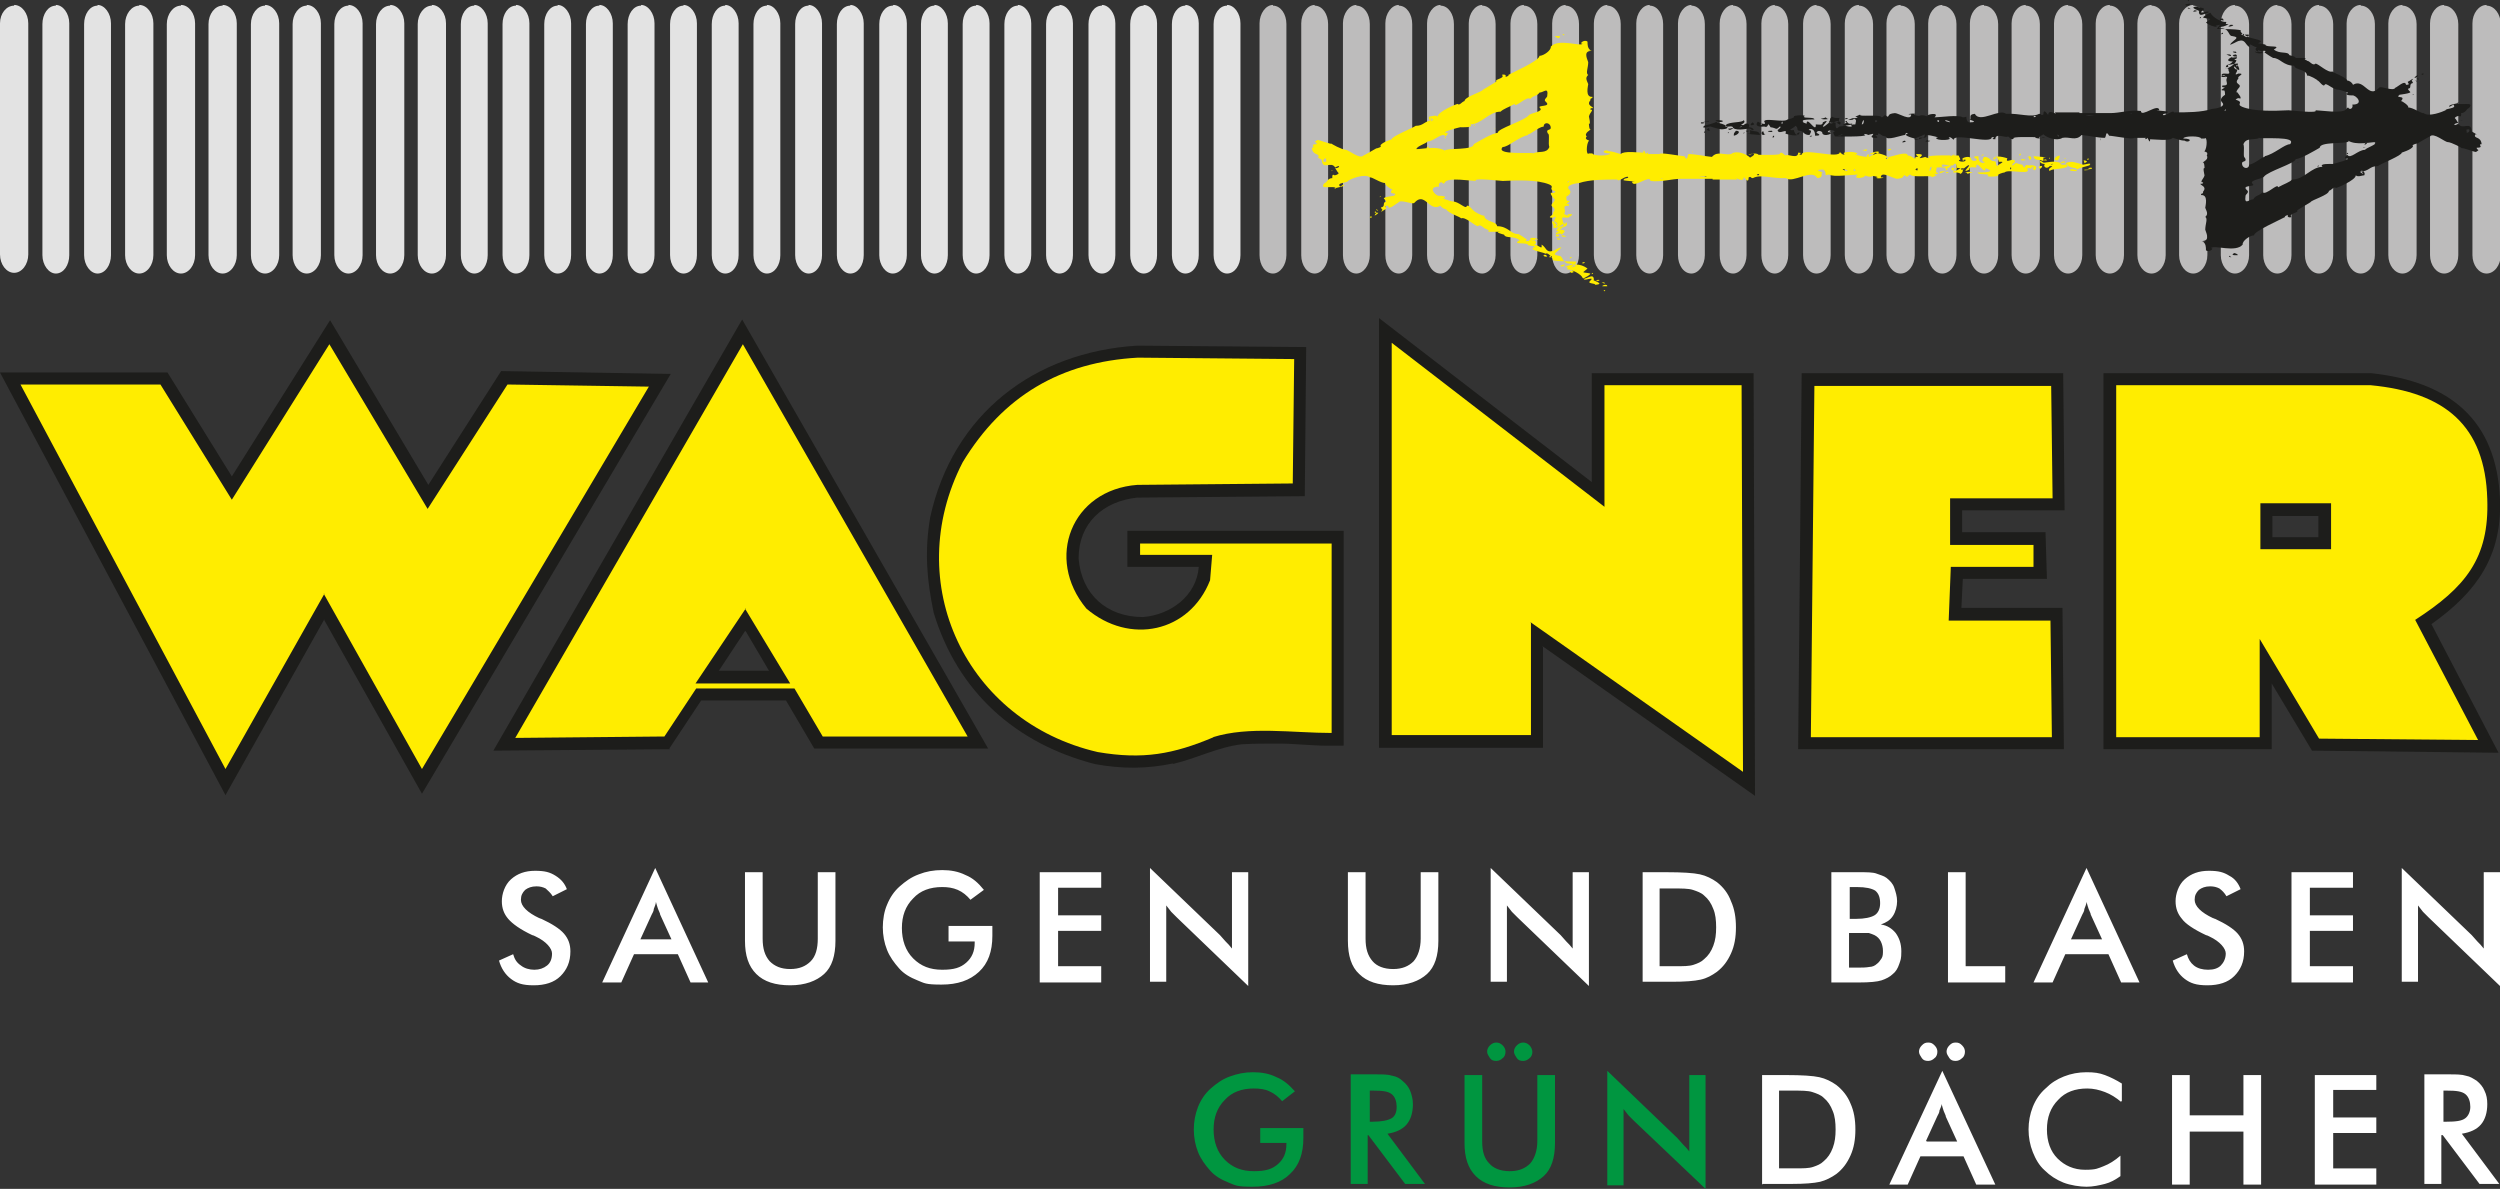 <?xml version="1.0" encoding="UTF-8"?>
<svg xmlns="http://www.w3.org/2000/svg" xmlns:i="http://ns.adobe.com/AdobeIllustrator/10.0/" id="Ebene_1" version="1.1" viewBox="0 0 353.7 168.2">
  <rect x="0" y="0" width="353.7" height="168.2" fill="#333333" stroke="none"/>
  <defs>
    <style>
      .st0 {
        fill: #ffed00;
      }

      .st0, .st1, .st2, .st3, .st4 {
        fill-rule: evenodd;
      }

      .st1, .st5 {
        fill: #fff;
      }

      .st2 {
        fill: #e3e3e3;
      }

      .st3 {
        fill: #1d1d1b;
      }

      .st4 {
        fill: #bdbcbc;
      }

      .st6 {
        fill: #009640;
      }
    </style>
  </defs>
  <path class="st1" d="M70.6,135.9l2-.9c.2.7.5,1.2,1.1,1.6.5.4,1.2.6,1.9.6s1.3-.2,1.8-.6.7-1,.7-1.7-.8-1.7-2.3-2.4c-.2-.1-.4-.2-.5-.2-1.7-.8-2.8-1.6-3.4-2.3-.6-.7-.9-1.5-.9-2.5s.4-2.3,1.3-3.1,2-1.2,3.4-1.2,2.1.2,2.9.7,1.3,1.1,1.6,1.9l-2,1c-.3-.5-.7-.8-1-1.1-.4-.2-.8-.3-1.3-.3-.7,0-1.2.2-1.6.5-.4.4-.6.8-.6,1.4,0,.9.9,1.8,2.6,2.6.1,0,.2.1.3.1,1.5.7,2.6,1.4,3.2,2.1.6.7.9,1.5.9,2.5,0,1.5-.5,2.6-1.4,3.5s-2.2,1.3-3.8,1.3-2.4-.3-3.2-.9c-.8-.6-1.4-1.5-1.7-2.6h0ZM90.7,132.9h4.3l-1.6-3.5c0-.2-.2-.5-.3-.8s-.2-.6-.3-1c0,.3-.2.7-.3,1,0,.3-.2.6-.3.8l-1.6,3.5h0ZM97.7,139l-1.8-4h-6.2l-1.8,4h-2.7l7.5-16.2,7.5,16.2s-2.7,0-2.7,0ZM105.4,123.4h2.5v9.4c0,1.4.3,2.4,1,3.2.7.7,1.6,1.1,2.9,1.1s2.2-.4,2.9-1.1c.7-.7,1-1.8,1-3.2v-9.4h2.5v9.7c0,2.1-.5,3.7-1.6,4.7-1.1,1-2.7,1.6-4.8,1.6s-3.7-.5-4.8-1.6-1.6-2.6-1.6-4.7v-9.7h0ZM134.2,131h6.2c0,.1,0,.2,0,.4,0,.5,0,.8,0,1,0,2.2-.6,3.9-1.9,5.1s-3,1.8-5.3,1.8-2.4-.2-3.4-.6c-1-.4-1.9-.9-2.6-1.7-.7-.8-1.3-1.6-1.7-2.6-.4-1-.6-2.1-.6-3.2s.2-2.3.6-3.2c.4-1,1-1.9,1.8-2.6.8-.7,1.6-1.3,2.7-1.7,1-.4,2.1-.6,3.3-.6s2.3.2,3.3.7c1,.4,1.8,1.1,2.6,2.1l-1.9,1.4c-.5-.6-1.1-1.1-1.8-1.4-.7-.3-1.4-.4-2.2-.4-1.7,0-3.1.5-4.1,1.6-1.1,1.1-1.6,2.5-1.6,4.2s.5,3.2,1.6,4.3c1.1,1.1,2.4,1.6,4.1,1.6s2.6-.3,3.4-1,1.2-1.6,1.2-2.8v-.2h-3.7v-2.1h0ZM147.1,139v-15.6h8.7v2.2h-6.1v3.9h6.1v2.2h-6.1v5h6.1v2.3h-8.7ZM162.7,139v-16.2l9.9,9.5c.3.3.5.6.8.9.3.3.6.6.9,1v-10.8h2.3v16.1l-10.1-9.7c-.3-.3-.5-.5-.8-.8-.2-.3-.5-.6-.7-.9v10.8h-2.3,0ZM190.7,123.4h2.5v9.4c0,1.4.3,2.4,1,3.2.6.7,1.6,1.1,2.9,1.1s2.2-.4,2.9-1.1c.6-.7,1-1.8,1-3.2v-9.4h2.5v9.7c0,2.1-.5,3.7-1.6,4.7-1.1,1-2.7,1.6-4.8,1.6s-3.7-.5-4.8-1.6c-1.1-1-1.6-2.6-1.6-4.7v-9.7h0ZM210.9,139v-16.2l9.9,9.5c.3.3.5.6.8.9.3.3.6.6.9,1v-10.8h2.3v16.1l-10.1-9.7c-.3-.3-.5-.5-.8-.8-.2-.3-.5-.6-.7-.9v10.8h-2.3,0ZM234.9,136.7h2.1c1.2,0,2,0,2.6-.2.6-.2,1.1-.4,1.5-.8.6-.5,1-1.1,1.3-1.9.3-.8.4-1.6.4-2.6s-.1-1.9-.4-2.6c-.3-.8-.7-1.4-1.3-1.9-.4-.4-1-.6-1.6-.8s-1.6-.2-2.9-.2h-1.8v11h0ZM232.4,139v-15.6h3.4c2.2,0,3.8.1,4.7.3s1.7.6,2.4,1.1c.9.7,1.6,1.6,2,2.7.5,1.1.7,2.3.7,3.7s-.2,2.6-.7,3.7c-.5,1.1-1.1,1.9-2,2.6-.7.5-1.4.9-2.3,1.1-.9.2-2.2.3-4.1.3h-4.1,0ZM261.6,130h1c1.2,0,2.1-.2,2.6-.5s.8-.9.8-1.7-.2-1.4-.7-1.8c-.5-.3-1.3-.5-2.6-.5h-1v4.5h0ZM261.6,136.9h.9c.9,0,1.5,0,2-.1.4,0,.8-.2,1-.4.3-.2.5-.5.7-.8s.2-.7.2-1.1-.1-.9-.3-1.3c-.2-.4-.5-.7-.9-.9-.2-.1-.5-.2-.8-.3-.3,0-.7,0-1.2,0h-1.6v5h0ZM259.1,139v-15.6h3.9c1.1,0,2,0,2.5.2s1,.3,1.4.6c.5.4.9.8,1.1,1.4s.4,1.2.4,1.9-.2,1.5-.6,2.1c-.4.6-.9.9-1.7,1.2.9.1,1.6.6,2.1,1.2.5.7.8,1.5.8,2.6s-.1,1.2-.3,1.8c-.2.6-.5,1.1-.9,1.4-.4.4-1,.7-1.6.9-.6.2-1.7.3-3.2.3h-3.9ZM275.6,139v-15.6h2.5v13.3h5.6v2.3h-8.2ZM293.1,132.9h4.3l-1.6-3.5c0-.2-.2-.5-.3-.8s-.2-.6-.3-1c0,.3-.2.7-.3,1,0,.3-.2.6-.3.8l-1.6,3.5h0ZM300.1,139l-1.8-4h-6.1l-1.8,4h-2.7l7.5-16.2,7.5,16.2h-2.7ZM307.4,135.9l2-.9c.2.7.5,1.2,1,1.6.5.4,1.2.6,2,.6s1.4-.2,1.8-.6.7-1,.7-1.7-.8-1.7-2.3-2.4c-.2-.1-.4-.2-.5-.2-1.7-.8-2.9-1.6-3.4-2.3-.6-.7-.9-1.5-.9-2.5s.4-2.3,1.3-3.1c.9-.8,2-1.2,3.4-1.2s2.1.2,2.9.7c.8.4,1.3,1.1,1.6,1.9l-2,1c-.3-.5-.6-.8-1-1.1-.4-.2-.8-.3-1.3-.3-.7,0-1.2.2-1.6.5-.4.4-.6.8-.6,1.4,0,.9.9,1.8,2.6,2.6.1,0,.2.1.3.1,1.5.7,2.6,1.4,3.2,2.1.6.7.9,1.5.9,2.5,0,1.5-.5,2.6-1.4,3.5-.9.9-2.2,1.3-3.8,1.3s-2.4-.3-3.2-.9c-.8-.6-1.4-1.5-1.7-2.6h0ZM324.2,139v-15.6h8.7v2.2h-6.1v3.9h6.1v2.2h-6.1v5h6.1v2.3h-8.7ZM339.8,139v-16.2l9.9,9.5c.3.3.5.6.8.9s.6.6.9,1v-10.8h2.3v16.1l-10.1-9.7c-.3-.3-.5-.5-.8-.8-.2-.3-.5-.6-.7-.9v10.8h-2.3,0Z"></path>
  <path class="st3" d="M328,76v-3h-6.5v3h6.5ZM45.9,87.6l-14,24.9L0,52.7h23.7l9.1,14.7,13.9-22.1,13.9,23.3,10.3-16.1,24,.4-35.2,59.4-13.9-24.7h0ZM94.8,106l-25,.2,35.2-61,34.8,60.7h-24.6l-4-6.8h-12c0,0-4.5,6.8-4.5,6.8h0ZM105.4,89.3l-3.7,5.6h7.1l-3.3-5.6h0ZM166,108c-3.7.8-7.3.8-11.1.1-11.2-2.9-19.4-10.2-22.8-21.4-1-4.8-1.3-8.7-.5-13.5,3.2-14.6,14.7-23.4,29.3-24.3l23.9.2-.2,21.1-23.7.2c-4.8.5-8.3,3.6-8.3,8.6.4,5.1,4,8.3,9.1,8.3,3.9-.3,7.6-3,7.9-7.1h-10.1v-5.1h30.6v30.4h-2.3c-2.3,0-4.6-.3-7-.3-1.7,0-3.4,0-5.1.1-3.4.4-6.4,2-9.8,2.8h0ZM218.3,91.4v14.4h-23.2v-60.8l30.1,23.2v-15.4h22.9c0,0,.2,59.8.2,59.8l-30.1-21.2h0ZM254.8,52.8h37.1l.2,19.4h-14.5v3.1h11.8l.2,6.6h-11.9c0,0-.2,4.1-.2,4.1h14.3l.2,20h-37.6l.5-53.2h0ZM297.6,106v-53.2h37.9c11.1,1.2,17.7,6.6,18.2,17.8.3,8-3.2,13.1-9.7,17.7l9.5,18.2-26.4-.3-5.7-9.5v9.3h-23.8c0,0,0,0,0,0Z"></path>
  <path class="st0" d="M329.8,77.7v-6.5h-10v6.5h10ZM45.9,84l-14,24.8L2.9,54.4h19.8l10.1,16.3,13.8-22,13.9,23.3,11.3-17.6,20,.3-32.1,54.1-13.9-24.8h0ZM93.9,104.2l-21,.2,32.2-55.7,31.8,55.5h-20.5l-4-6.8h-13.9c0,0-4.5,6.8-4.5,6.8h0ZM105.5,86.1l-7.1,10.6h13.4l-6.4-10.6h0ZM171.7,104.3c-5.7,2.4-10,3.2-16.4,2.1-18.6-4.3-27.9-23.9-19.1-41,5.7-9.4,13.9-14.2,24.8-14.8l22.1.2-.2,17.6-22,.2c-9.3.7-13.1,10.4-7.2,17.5,6.1,5.2,14.6,3.4,17.5-4l.3-3.6h-10.2v-1.6h27.1v26.8c-5.5,0-11.7-1-16.8.6h0ZM216.6,88v16h-19.7v-55.5l30.1,23.2v-17.2h19.4c0,0,.2,54.7.2,54.7l-30.1-21.2h0ZM256.6,54.6h33.6l.2,15.9h-14.5v6.6h11.8v3.1c0,0-11.7,0-11.7,0l-.3,7.6h14.4l.2,16.5h-34.1l.5-49.7h0ZM319.7,90.4v13.9h-20.3v-49.8h36c10.5,1,16.2,5.7,16.5,16.1.3,8.4-3.1,12.5-10.2,17.1l8.9,17-22.5-.2-8.4-14.1h0Z"></path>
  <path class="st2" d="M167.7.8h0c-1.1,0-1.9,1.2-1.9,2.6v32.7c0,1.4.9,2.6,1.9,2.6h0c1.1,0,1.9-1.2,1.9-2.6V3.3c0-1.4-.9-2.6-1.9-2.6h0Z"></path>
  <path class="st2" d="M161.8.8h0c-1.1,0-1.9,1.2-1.9,2.6v32.7c0,1.4.9,2.6,1.9,2.6h0c1.1,0,1.9-1.2,1.9-2.6V3.3c0-1.4-.9-2.6-1.9-2.6h0Z"></path>
  <path class="st2" d="M155.9.8h0c-1.1,0-1.9,1.2-1.9,2.6v32.7c0,1.4.9,2.6,1.9,2.6h0c1.1,0,1.9-1.2,1.9-2.6V3.3c0-1.4-.9-2.6-1.9-2.6h0Z"></path>
  <path class="st2" d="M149.9.8h0c-1.1,0-1.9,1.2-1.9,2.6v32.7c0,1.4.9,2.6,1.9,2.6h0c1.1,0,1.9-1.2,1.9-2.6V3.3c0-1.4-.9-2.6-1.9-2.6h0Z"></path>
  <path class="st2" d="M144,.8h0c-1.1,0-1.9,1.2-1.9,2.6v32.7c0,1.4.9,2.6,1.9,2.6h0c1.1,0,1.9-1.2,1.9-2.6V3.3c0-1.4-.9-2.6-1.9-2.6h0Z"></path>
  <path class="st2" d="M138.1.8h0c-1.1,0-1.9,1.2-1.9,2.6v32.7c0,1.4.9,2.6,1.9,2.6h0c1.1,0,1.9-1.2,1.9-2.6V3.3c0-1.4-.9-2.6-1.9-2.6h0Z"></path>
  <path class="st2" d="M132.2.8h0c-1.1,0-1.9,1.2-1.9,2.6v32.7c0,1.4.9,2.6,1.9,2.6h0c1.1,0,1.9-1.2,1.9-2.6V3.3c0-1.4-.9-2.6-1.9-2.6h0Z"></path>
  <path class="st2" d="M126.3.8h0c-1.1,0-1.9,1.2-1.9,2.6v32.7c0,1.4.9,2.6,1.9,2.6h0c1.1,0,2-1.2,2-2.6V3.3c0-1.4-.9-2.6-1.9-2.6h0Z"></path>
  <path class="st2" d="M120.3.8h0c-1.1,0-1.9,1.2-1.9,2.6v32.7c0,1.4.9,2.6,1.9,2.6h0c1.1,0,1.9-1.2,1.9-2.6V3.3c0-1.4-.9-2.6-1.9-2.6h0Z"></path>
  <path class="st2" d="M114.4.8h0c-1.1,0-1.9,1.2-1.9,2.6v32.7c0,1.4.9,2.6,1.9,2.6h0c1.1,0,1.9-1.2,1.9-2.6V3.3c0-1.4-.9-2.6-1.9-2.6h0Z"></path>
  <path class="st2" d="M108.5.8h0c-1.1,0-1.9,1.2-1.9,2.6v32.7c0,1.4.9,2.6,1.9,2.6h0c1.1,0,1.9-1.2,1.9-2.6V3.3c0-1.4-.9-2.6-1.9-2.6h0Z"></path>
  <path class="st2" d="M102.6.8h0c-1.1,0-1.9,1.2-1.9,2.6v32.7c0,1.4.9,2.6,1.9,2.6h0c1.1,0,1.9-1.2,1.9-2.6V3.3c0-1.4-.9-2.6-1.9-2.6h0Z"></path>
  <path class="st2" d="M96.7.8h0c-1.1,0-1.9,1.2-1.9,2.6v32.7c0,1.4.9,2.6,1.9,2.6h0c1.1,0,1.9-1.2,1.9-2.6V3.3c0-1.4-.9-2.6-1.9-2.6h0Z"></path>
  <path class="st2" d="M90.7.8h0c-1.1,0-1.9,1.2-1.9,2.6v32.7c0,1.4.9,2.6,1.9,2.6h0c1.1,0,1.9-1.2,1.9-2.6V3.3c0-1.4-.9-2.6-1.9-2.6h0Z"></path>
  <path class="st2" d="M84.8.8h0c-1.1,0-1.9,1.2-1.9,2.6v32.7c0,1.4.9,2.6,1.9,2.6h0c1.1,0,1.9-1.2,1.9-2.6V3.3c0-1.4-.9-2.6-1.9-2.6h0Z"></path>
  <path class="st2" d="M78.9.8h0c-1.1,0-1.9,1.2-1.9,2.6v32.7c0,1.4.9,2.6,1.9,2.6h0c1.1,0,1.9-1.2,1.9-2.6V3.3c0-1.4-.9-2.6-1.9-2.6h0Z"></path>
  <path class="st2" d="M73,.8h0c-1.1,0-1.9,1.2-1.9,2.6v32.7c0,1.4.9,2.6,1.9,2.6h0c1.1,0,1.9-1.2,1.9-2.6V3.3c0-1.4-.9-2.6-1.9-2.6h0Z"></path>
  <path class="st2" d="M67.1.8h0c-1.1,0-1.9,1.2-1.9,2.6v32.7c0,1.4.9,2.6,1.9,2.6h0c1.1,0,1.9-1.2,1.9-2.6V3.3c0-1.4-.9-2.6-1.9-2.6h0Z"></path>
  <path class="st2" d="M61.1.8h0c-1.1,0-2,1.2-2,2.6v32.7c0,1.4.9,2.6,2,2.6h0c1.1,0,2-1.2,2-2.6V3.3c0-1.4-.9-2.6-2-2.6h0Z"></path>
  <path class="st2" d="M55.2.8h0c-1.1,0-2,1.2-2,2.6v32.7c0,1.4.9,2.6,2,2.6h0c1.1,0,2-1.2,2-2.6V3.3c0-1.4-.9-2.6-2-2.6h0Z"></path>
  <path class="st2" d="M49.3.8h0c-1.1,0-2,1.2-2,2.6v32.7c0,1.4.9,2.6,2,2.6h0c1.1,0,2-1.2,2-2.6V3.3c0-1.4-.9-2.6-2-2.6h0Z"></path>
  <path class="st2" d="M43.4.8h0c-1.1,0-2,1.2-2,2.6v32.7c0,1.4.9,2.6,2,2.6h0c1.1,0,2-1.2,2-2.6V3.3c0-1.4-.9-2.6-2-2.6h0Z"></path>
  <path class="st2" d="M37.5.8h0c-1.1,0-2,1.2-2,2.6v32.7c0,1.4.9,2.6,2,2.6h0c1.1,0,2-1.2,2-2.6V3.3c0-1.4-.9-2.6-2-2.6h0Z"></path>
  <path class="st2" d="M31.5.8h0c-1.1,0-2,1.2-2,2.6v32.7c0,1.4.9,2.6,2,2.6h0c1.1,0,2-1.2,2-2.6V3.3c0-1.4-.9-2.6-2-2.6h0Z"></path>
  <path class="st2" d="M25.6.8h0c-1.1,0-2,1.2-2,2.6v32.7c0,1.4.9,2.6,2,2.6h0c1.1,0,2-1.2,2-2.6V3.3c0-1.4-.9-2.6-2-2.6h0Z"></path>
  <path class="st2" d="M19.7.8h0c-1.1,0-2,1.2-2,2.6v32.7c0,1.4.9,2.6,2,2.6h0c1.1,0,2-1.2,2-2.6V3.3c0-1.4-.9-2.6-2-2.6h0Z"></path>
  <path class="st2" d="M13.8.8h0c-1.1,0-1.9,1.2-1.9,2.6v32.7c0,1.4.9,2.6,1.9,2.6h0c1.1,0,1.9-1.2,1.9-2.6V3.3c0-1.4-.9-2.6-1.9-2.6h0Z"></path>
  <path class="st2" d="M7.9.8h0c-1.1,0-1.9,1.2-1.9,2.6v32.7c0,1.4.9,2.6,1.9,2.6h0c1.1,0,1.9-1.2,1.9-2.6V3.3c0-1.4-.9-2.6-1.9-2.6h0Z"></path>
  <path class="st2" d="M2,.8h0C.9.8,0,1.9,0,3.3v32.7c0,1.4.9,2.6,2,2.6h0c1.1,0,2-1.2,2-2.6V3.3c0-1.4-.9-2.6-2-2.6h0Z"></path>
  <path class="st2" d="M173.6.8h0c-1.1,0-1.9,1.2-1.9,2.6v32.7c0,1.4.9,2.6,1.9,2.6h0c1.1,0,1.9-1.2,1.9-2.6V3.3c0-1.4-.9-2.6-1.9-2.6h0Z"></path>
  <path class="st4" d="M186,.8h0c1.1,0,1.9,1.2,1.9,2.6v32.7c0,1.4-.9,2.6-1.9,2.6h0c-1.1,0-1.9-1.2-1.9-2.6V3.3c0-1.4.9-2.6,1.9-2.6h0Z"></path>
  <path class="st4" d="M191.9.8h0c1.1,0,1.9,1.2,1.9,2.6v32.7c0,1.4-.9,2.6-1.9,2.6h0c-1.1,0-1.9-1.2-1.9-2.6V3.3c0-1.4.9-2.6,1.9-2.6h0Z"></path>
  <path class="st4" d="M197.9.8h0c1.1,0,1.9,1.2,1.9,2.6v32.7c0,1.4-.9,2.6-1.9,2.6h0c-1.1,0-1.9-1.2-1.9-2.6V3.3c0-1.4.9-2.6,1.9-2.6h0Z"></path>
  <path class="st4" d="M203.8.8h0c1.1,0,1.9,1.2,1.9,2.6v32.7c0,1.4-.9,2.6-1.9,2.6h0c-1.1,0-1.9-1.2-1.9-2.6V3.3c0-1.4.9-2.6,1.9-2.6h0Z"></path>
  <path class="st4" d="M209.7.8h0c1.1,0,1.9,1.2,1.9,2.6v32.7c0,1.4-.9,2.6-1.9,2.6h0c-1.1,0-1.9-1.2-1.9-2.6V3.3c0-1.4.9-2.6,1.9-2.6h0Z"></path>
  <path class="st4" d="M215.6.8h0c1.1,0,1.9,1.2,1.9,2.6v32.7c0,1.4-.9,2.6-1.9,2.6h0c-1.1,0-1.9-1.2-1.9-2.6V3.3c0-1.4.9-2.6,1.9-2.6h0Z"></path>
  <path class="st4" d="M221.5.8h0c1.1,0,1.9,1.2,1.9,2.6v32.7c0,1.4-.9,2.6-1.9,2.6h0c-1.1,0-1.9-1.2-1.9-2.6V3.3c0-1.4.9-2.6,1.9-2.6h0Z"></path>
  <path class="st4" d="M227.4.8h0c1.1,0,1.9,1.2,1.9,2.6v32.7c0,1.4-.9,2.6-1.9,2.6h0c-1.1,0-1.9-1.2-1.9-2.6V3.3c0-1.4.9-2.6,1.9-2.6h0Z"></path>
  <path class="st4" d="M233.4.8h0c1.1,0,1.9,1.2,1.9,2.6v32.7c0,1.4-.9,2.6-1.9,2.6h0c-1.1,0-1.9-1.2-1.9-2.6V3.3c0-1.4.9-2.6,1.9-2.6h0Z"></path>
  <path class="st4" d="M239.3.8h0c1.1,0,1.9,1.2,1.9,2.6v32.7c0,1.4-.9,2.6-1.9,2.6h0c-1.1,0-1.9-1.2-1.9-2.6V3.3c0-1.4.9-2.6,1.9-2.6h0Z"></path>
  <path class="st4" d="M245.2.8h0c1.1,0,1.9,1.2,1.9,2.6v32.7c0,1.4-.9,2.6-1.9,2.6h0c-1.1,0-1.9-1.2-1.9-2.6V3.3c0-1.4.9-2.6,1.9-2.6h0Z"></path>
  <path class="st4" d="M251.1.8h0c1.1,0,1.9,1.2,1.9,2.6v32.7c0,1.4-.9,2.6-1.9,2.6h0c-1.1,0-1.9-1.2-1.9-2.6V3.3c0-1.4.9-2.6,1.9-2.6h0Z"></path>
  <path class="st4" d="M257,.8h0c1.1,0,2,1.2,2,2.6v32.7c0,1.4-.9,2.6-2,2.6h0c-1.1,0-1.9-1.2-1.9-2.6V3.3c0-1.4.9-2.6,1.9-2.6h0Z"></path>
  <path class="st4" d="M263,.8h0c1.1,0,2,1.2,2,2.6v32.7c0,1.4-.9,2.6-2,2.6h0c-1.1,0-2-1.2-2-2.6V3.3c0-1.4.9-2.6,2-2.6h0Z"></path>
  <path class="st4" d="M268.9.8h0c1.1,0,2,1.2,2,2.6v32.7c0,1.4-.9,2.6-2,2.6h0c-1.1,0-2-1.2-2-2.6V3.3c0-1.4.9-2.6,2-2.6h0Z"></path>
  <path class="st4" d="M274.8.8h0c1.1,0,2,1.2,2,2.6v32.7c0,1.4-.9,2.6-2,2.6h0c-1.1,0-2-1.2-2-2.6V3.3c0-1.4.9-2.6,2-2.6h0Z"></path>
  <path class="st4" d="M280.7.8h0c1.1,0,2,1.2,2,2.6v32.7c0,1.4-.9,2.6-2,2.6h0c-1.1,0-2-1.2-2-2.6V3.3c0-1.4.9-2.6,2-2.6h0Z"></path>
  <path class="st4" d="M286.6.8h0c1.1,0,2,1.2,2,2.6v32.7c0,1.4-.9,2.6-2,2.6h0c-1.1,0-2-1.2-2-2.6V3.3c0-1.4.9-2.6,2-2.6h0Z"></path>
  <path class="st4" d="M292.6.8h0c1.1,0,2,1.2,2,2.6v32.7c0,1.4-.9,2.6-2,2.6h0c-1.1,0-2-1.2-2-2.6V3.3c0-1.4.9-2.6,2-2.6h0Z"></path>
  <path class="st4" d="M298.5.8h0c1.1,0,2,1.2,2,2.6v32.7c0,1.4-.9,2.6-2,2.6h0c-1.1,0-2-1.2-2-2.6V3.3c0-1.4.9-2.6,2-2.6h0Z"></path>
  <path class="st4" d="M304.4.8h0c1.1,0,2,1.2,2,2.6v32.7c0,1.4-.9,2.6-2,2.6h0c-1.1,0-2-1.2-2-2.6V3.3c0-1.4.9-2.6,2-2.6h0Z"></path>
  <path class="st4" d="M310.3.8h0c1.1,0,2,1.2,2,2.6v32.7c0,1.4-.9,2.6-2,2.6h0c-1.1,0-2-1.2-2-2.6V3.3c0-1.4.9-2.6,2-2.6h0Z"></path>
  <path class="st4" d="M316.2.8h0c1.1,0,2,1.2,2,2.6v32.7c0,1.4-.9,2.6-2,2.6h0c-1.1,0-2-1.2-2-2.6V3.3c0-1.4.9-2.6,2-2.6h0Z"></path>
  <path class="st4" d="M322.2.8h0c1.1,0,2,1.2,2,2.6v32.7c0,1.4-.9,2.6-2,2.6h0c-1.1,0-2-1.2-2-2.6V3.3c0-1.4.9-2.6,2-2.6h0Z"></path>
  <path class="st4" d="M328.1.8h0c1.1,0,2,1.2,2,2.6v32.7c0,1.4-.9,2.6-2,2.6h0c-1.1,0-2-1.2-2-2.6V3.3c0-1.4.9-2.6,2-2.6h0Z"></path>
  <path class="st4" d="M334,.8h0c1.1,0,2,1.2,2,2.6v32.7c0,1.4-.9,2.6-2,2.6h0c-1.1,0-2-1.2-2-2.6V3.3c0-1.4.9-2.6,2-2.6h0Z"></path>
  <path class="st4" d="M339.9.8h0c1.1,0,2,1.2,2,2.6v32.7c0,1.4-.9,2.6-2,2.6h0c-1.1,0-2-1.2-2-2.6V3.3c0-1.4.9-2.6,2-2.6h0Z"></path>
  <path class="st4" d="M345.8.8h0c1.1,0,2,1.2,2,2.6v32.7c0,1.4-.9,2.6-2,2.6h0c-1.1,0-2-1.2-2-2.6V3.3c0-1.4.9-2.6,2-2.6h0Z"></path>
  <path class="st4" d="M351.8.8h0c1.1,0,2,1.2,2,2.6v32.7c0,1.4-.9,2.6-2,2.6h0c-1.1,0-2-1.2-2-2.6V3.3c0-1.4.9-2.6,2-2.6h0Z"></path>
  <path class="st4" d="M180.1.8h0c1.1,0,1.9,1.2,1.9,2.6v32.7c0,1.4-.9,2.6-1.9,2.6h0c-1.1,0-1.9-1.2-1.9-2.6V3.3c0-1.4.9-2.6,1.9-2.6h0Z"></path>
  <path class="st3" d="M309.6,0c0,0,.1,0,.1.1S309.4.2,309.6,0h0ZM309.8.6s0,0,.1,0c.1.1-.7.4-.7,0,.4,0,.4-.1.6-.1h0ZM311,1c1,.2,1,.2.5.6-.5.5,1.4-.3.9.2-.4,0-1.3.8-1.3-.2.5,0-1.9-.6-.1-.7h0ZM309.7,1.1s0,.1.3.2c-.2,0-.8-.2-.3-.2h0ZM310.6,1.4s0,0,0,.1c.9,0-1,.4,0-.1h0ZM312.8,1.9c.2.5,1.5,1.3,2.2,1.2,0,0-.1.2-.1.3.2,0,.3,0,.4,0-.8.6-2.2.6-3.2-.2l.6-.5c-.1-.1-.7-.1-1-.2,0-.2.6-.5,1-.7h0ZM311.4,2.4s0,0,0,.1c-.2.2-.3,0,0-.1h0ZM314.4,2.6c0,0,.2.1.2.3-.4,0-.9-.2-.2-.3h0ZM315.6,3.5h0c1.2,0-1.1.6,0,0h0ZM312.7,3.9h0c-.6.2-.3,0,0,0h0ZM313.7,4s0,0,0,.1c.4,0,3.8,0,3.3.3-.1,0,.7,1.1,1,.8.6.3,2.7.5,1.5.9-.2,0,1,.2,1,.2,0,.5,2.5,0,1.2.7.8.7,2,.2,2.2.8,0,0,1.6.4.5.4-.5,0,1.3,0,1.5,0,.3,0,.5.2,0,.2,0,0,.5.1.5.2.4,0,.8.8,1.2.4.4,0,1.8,1.4,2.4,1.1,0,.2,1.8.7,2.1,1.3.3,0,.7.3.8.6,1.6-1,2.2,2.1,3.7.4.3-.3,2,.6,2.3,0,.2,0,1.4-1.2,1.5-.4.9,0-.1-.4.4-.5,0,0,1-.7.4-.1.5.7-.2,0-.2.9,0,.4-.7,0,0,.7.2.2-1.5.4-1.5.4-.8.6,1,0,.2.9.2,0,1.2.7,1,.9.7,0,1.9.9,2.2.8.7.6,2.7-.2,3.1-.4,0-.3,1.7-.2,1.1-.8,0,0-.9.6-.5.1.4-.2,1.9-.4,1.1-.4,0,.6,2.6-.3,1.6.8-.3,0-.4.7-1.1.7,0,0,.1.7-.3.4,0,0-.4,0-.6.3.3.3.2.3.5.7-.7,0-.8.6,0,.1.6,1,1.8-.5,1.9,1.1,0,0,1.1.6.5.4-.3.7.8.2.9,1.4-.7,0,.5.5-.7.5,0,.4.6.2-.1.6-.3,0-2-.7-2-.5.2,0-1.5-.9-2-.9-.4,0-2-1.4-2.5-.8-.1,0-1.6.9-1.8,1-.1,0-.9.2-.6.4-.2.5-1.7.9-1.6.9,0,.4-2.8,1.5-3.4,1.9-1.2,0-1.1.7-2.5.8-.1,0,.8.6.3.1-.5-.5.6-.2.3.4-.3,0-.9.3-1.2,0,0,.7-2.7,1.8-2.8,1.8-.3-.3-.6.3-1,.4,0,.6-2.5,1.3-2.6,1.6-.3.2-1.9,1.1-1.9,1.2.3.3-1.3.4-.8.9-.1.1-.7.1-.5-.3,0,0-.6.2-.4.3-.7.4-4.4,2-4.4,2.6-.6,0-1.7.8-1.6,1.3-1,1.2-4,0-4.5.5.6,0-.3.7-.7.3,0-.4,0-.9-.4-1.2.7,0,0,0-.2-.1,1.1,0,.8-.8.5-1.6,0-.8.4-1.6,0-1.8.4-.4.3-.6,0-1.3,0-.2.5-1.9-.6-1.8,0-.4.3,0,.3-.5.6-.7-.4-.9-.4-1.1.3,0,.4,0,.4-.2-.6,0,.1-.5.2-1,0,0-.3-1.2,0-1,0,0,0-1-.3-.8,0,0,1.1-.6.6-1,.5-.5-.6-.6-.3-.6.4-.5.4-2.2,0-1.8-.1,0-.3,0-.5,0,0-.4-2.5-.4-2.5,0,1.6,0,.7.7.2.3-.5,0-1-.2-1.7-.4-.4.5-2.6.2-3.2.2,0,.8-.3-.2-.4-.2,0,.2-.5.3-.2,0,0,0-1.6,0-1.7,0,0,.3-3-.3-3.5-.3-.5-.9-.4.2-.6.3-1,0-2.2-.3-3.3-.4-.8.9-1.7.2-2.7.4-.8.5-2.2,0-2.7-.5-1.3.7,0,.6.2.4s-.9.5-1.4,0c-.4,0-3.4-.1-3,.2-.3.3-.6-.2-.8-.3-.3.3-1.8-.6-1.8.4-1,0,.4-.3-.5-.3,0,1.1-5.4-.7-5.4.4,0,0-.5-.6-.7-.3.8.3-1.7.5-1.8,0,.9,0-.9-.4-1.3-.4,0,.8-1.2,0-1.1.6-.4,0-1.9-.4-1.9-.7.6,0,.1-.5-.1.1-.4,0-2.7.9-2.7.2-.7,0-1.1-.8-1.1-.2-.8,0-.1,0-.1.4-2.1.1.8-1-1.3-.4-.2-.2-.9-.2-.4,0,0,.3-3.8.2-4.3.2-.2-.4-.3-.6-.2-.6.6-.2-.8-.5-.8,0,1.4,0-.8.9-.8,0-.2-.2-.7-.3-.8.1.7.3.4.4-.2.4,0-1.2-.9-1-.9-.8.6,0,.2.5.1.7-.9,0-.8-.6-1.4-.6-.5,0-.1-.5-.6-.7-.1.3-1.4.7-.2.6,0,.2.3.9.6.6-.5,0,.2-.3.2-.3,0,.9-2,.2-2,.2.4-.9-1,.3-1.1-.5,0,0,.7-.5.3-.5-.6.6-.4.2-1.3.1-.6-1-.1.2-.9-.1,0,0-1.6.2-.9-.7.1.1,1.4.7.9,0,0-.6,2.8.2,3.3-.3.2,0,1.1-.3.9-.4-.2-.2,2.1-.3,1.4,0,0,.3,1.5,0,1.5.4-.6,0-2.9,0-1.1.6,0-1.2,1.4,1.5,1.3.1.4,0,1,.2,1-.3,1.2-.6,0,.4,0,.6.2.2,1.1-.9,1.1-.6,0,.7.6-.6,1.4,0,0,.6-.2.2-.7,0,0,.6,0,1.2.5.6.6,0,1.5-.3,2.3-.3,0-.2.2-.6,0-.7-.8-.4,1,0,0-.4,0,0,.7-.3.7-.3-.4.4,2.9-.1,3,.4.4,0,.3-.6.8-.1.4,0-.1-.4,1.1-.5.5,0,2.3,1.2,2.3.2-1.2,0,.9-.3.6,0-.5,0,.3.2.5.2.6-.3,1.2.2,1.2,0-.2-.2,1.8-.6,1,.2.8,0,3.4-.4,4,0,.1,0,.3,0,.5-.1,0,1,.6.8.6.8,1.2,0-.2-.4-.2-.4.5,0-.3-.7.8-.8.7,1.4,3.5-.8,4.4,0,2-.1,3.6.6,4.7,0,.4,0,.2.3.6.1,0-1,.6,0,.6,0,.3,0,.7-.1.1,0,0-.9,1.6.3.9-.3,0,0,3.5,0,3.5,0,0,0,0,0,0,.1h1.5c0,0,2.9,0,2.9,0,1.3,0,2.8-.5,4.3-.3,0,1,2.5-1.2,2.6-.1-1.2,0,1,.1,1.2.2,0,.4-1,.2-.6.5.6,0,1.3-.8,1.5-.4,1.8,0,3.9,0,5.4-.5.4,0,2-.3,1.4-.9s.5-1.1.4-1.1c0,0,0-.5-.1-.6-1,0,.2-.3,0-.5-.2.2-.5-.2-.2-.2,1.1,0,.2-.6.6-1.1,0-.2-.8-.4-.8-.3,0-.7,1.5.2,1-.7,0-.7-.4,0-.4-.5.4,0,.4,0,.3-.3.3,0,1.7-.4,1.4-.1-.1.1.6,1.1-.1.7-.5-.7-.6-.3-.2,0,.7,0-.6,1.1.4.6,1.1,0-.3.4,0,.7-.8.9.7.7,0,1.4-.6.7,0,.7-.3.4,0,0,.6.7.6.9,0,.4-.2-.2-.7.3,1.3.4,0,.6.9,1,1.7.7,4.5.6,6.6.5.3,0,4.3.5,3.8,0,.7,0,3.7.5,4.3-.1,0,0,.1-.2.3-.3.3.5.8,0,.6-.4,1.8,0,.5-1.4,0-1.3-1.1,0-.8-.3-.8-.3.8,0-1-.5-1.1-.5-.9,0-1.8-1.1-2-.7-.2.4-.8-.6-1-.6,0-.1-1.2-.8-1.5-.7,0-.9-1.8-.8-1.8-1.4-1.6,0-2-1.1-3-1.1-.4-.2-1.1-.7-1.1-.7-.4,0,.5-.4-.4-.3,0,.4-1.5,0-.8-.5-.8-.2-1.1-.8-1,0-.7-.4-.6-1.2-1.6-.9-.1,0-1.1.6-1.2.5.5-.7,1.6-1,.3-1.2-.6,0-.3-1.2-1.8-1.1,0-.4-.4,0-.4-.3-.5,0,.5-.2.5-.2h0ZM314.5,4.6v.2c-.2,0-.6.2,0-.2h0ZM317.5,4.8s0,0,0,.1c-.2.2-.8-.1,0-.1h0ZM318.1,4.8v.2c.4,0-.2.4-.5-.1.3,0,.4,0,.4,0h0ZM319.5,7.1h0c1.5.4-.1.7-.5.2.4,0,.3.3.5-.2h0ZM316.3,7.3c.4.3-.4.2-.4,0,0,0,.2,0,.4,0h0ZM315.4,7.7c.3,0,.5.5-.4,0,0,0,.2,0,.4,0h0ZM316.3,7.7c.1,0,.2.2.2.3-.3,0-.6,0-.5-.1,0,0-.4-.1.3-.2h0ZM315.7,8c0,.4,1.1-.2.7.3,0,0-.6.2,0,.2,0,.5-1.1,1.2-1.5,1.2,0-.8.4-.3,1-1-.9,0-.8-.3-.2-.6h0ZM316.4,9.2h0c.3,0,.2.2,0,.2,0,0,0-.2,0-.2h0ZM314.5,10.6c.1,0,.4.1.4.3-.8,0-.7,0-.4-.3h0ZM342.9,10.4h0c0,.4-.7,0,0,0h0ZM342.1,10.6h0c0,.5-1.1.6,0,0h0ZM342.2,11.1c0,.3-.1.2-.3,0,0,0,.1,0,.3,0h0ZM341.7,11.4h0c.4,0,.4.3,0,0h0ZM243.1,17c1.4,0,.2.6-.4,0,0,0,.2,0,.4,0h0ZM241.8,17.1s0,0,0,.1c-.9,0-1.3,0,0-.1h0ZM246.7,17c.5.5-1,.7,0,.7.4-.5,1-.1.7.3.9,0,.9.8.2.2-.1-.1-1.8.4-2.4-.1,0-.4-.8-.1-1.1-.2,0-.7,2-.5,2.5-.8h0ZM240.7,17.3h0c1.2,0-.4.4,0,0h0ZM242.9,17.3s0,0,.1.1c.7,0,2.4.8.6.9-.4,0-1.6-.4-1.6-.4-.3,0-1.4.4-.9-.1.6-.2,1.3-.3,1.8-.6h0ZM259.2,16.5c.5.4,1.3,0,1,.3,0,.9-.8.4-1.5.5.4-.4,0-.4.5-.8h0ZM258.4,16.7s0,0,.1.1c.6,0-.4.2-.9,0,0,0,.6-.1.7-.2h0ZM261.4,16.7s0,0,0,.1c-.5.2-.5-.1,0-.1h0ZM248,17.3c0,.1.1.1.2.3-.6.3-.7,0-.2-.3h0ZM262.3,16.7h0c0,.4-.7.2-.9.3,0,0,.7-.3.8-.3h0ZM252.2,17.2q0,.2,0,.3c-.4,0,0-.3,0-.3h0ZM249.3,17.4c0,.2,0,.3-.3.3,0-.2,0-.3.3-.3h0ZM246.5,17.8h0c-.1.2-.8.4,0,0h0ZM263.7,17c0,.2,0,.6-.3.6,0,0,.1-.6.3-.6h0ZM261.3,17.1c0,0,0,.1,0,.2-.4,0-.2-.2,0-.2h0ZM241.8,18.1c0,.4.3.4-.1.4-.4-.2-.2-.2.1-.4h0ZM265.3,17c.7,0-.1.5,0,.2,0,0,0-.1,0-.2h0ZM245.2,18.1h0c0,.1-.6.5-.7.1.1,0,.4,0,.6-.1h0ZM341.5,13.3h0c0,.2-.4.2,0,0h0ZM261.4,17.3c.2.5,1-.1.5.4.5.5-1.2,0-1.2,0,0,0,.3-.2.6-.4h0ZM241.3,18.6s0,0,0,.1c-.2.2-.4-.1,0-.1h0ZM275.3,17c.4.1.6.2.6.3-.1,0-1-.2-.6-.3h0ZM274.2,17c.4,0-.1.6-.1,0h.1ZM247.6,18.4c.6.3,1.3,0,1.4.7-.2,0-2.6-.2-1.4-.2,0-.2,0-.2,0-.5h0ZM245.6,18.5c.8,0,.3.6-.3.7,0-.4,0-.3.3-.7h0ZM287.8,16.4h0c.7,0-.4.4,0,0h0ZM247.4,18.5c0,.2-.3.2-.4,0,.1,0,.2,0,.4,0h0ZM244.6,18.7s0,0,0,.1c-.1.1-.3,0,0-.1h0ZM295.6,16.3c.2,0,.6.1.7.1.1,0-2.2,0-.7-.1h0ZM250.6,18.5s0,0,.1,0c.4.4-1.4,0-.1,0h0ZM249.4,18.6h.1c0,.7.7.1,0,.5-.4,0-.3-.5-.1-.5h0ZM246.8,18.7h0c0,.3-.3.2,0,0h0ZM301.6,15.9s0,0,0,.2c-.7,0,0,0,0-.1h0ZM314.9,15.4c0,.2,0,.3-.2.3,0,0,.1-.1.2-.3h0ZM259,18.4c0,0,0,.1,0,.2.4,0-.5.2,0-.2h0ZM251,19.2c0,.4,0,.1-.2.3,0-.2,0-.3.2-.3h0ZM256.4,19.2h0c-.2.3-.7,0,0,0h0ZM260.6,19s0,0,.1,0c.1.1-1.5.5-.1,0h0ZM272.3,19.1c.2.5-1.7.9-1.4.5l1-.4c0,0,.2-.1.4-.2h0ZM272.7,19.8s0,0,.1.1c1,0-1.1.4-.1-.1h0ZM269.4,19.9h0c.8.1-.9.5,0,0h0ZM291.1,19c0,0,0,.1.2.3-.1,0-.2-.2-.2-.3h0ZM297.2,19.5c0,.2.1.1,0,.4,0,0,0-.4,0-.4h0ZM348.3,17h0c.4.1-.7,0,0,0h0ZM319.5,19.5h0c.6.2,5.6-.3,4.5.9-.8,0-2.2,1.4-3.6,1.7,0,0,0,0,0,.1-.4,0-1.4,1-2.2,1.1,0,.7-1,.6-1-.2,0-.4.8-.1.4-.8-.3,0,0-1.4-.2-1.9.4-1,1.5-.5,2.3-.9h0ZM349.2,18.3s0,0,.1,0c.1,0,.2.4-.3.5,0-.4-.2-.5.2-.5h0ZM332.2,19.9c1.2.7,3.1.2,4,.2,0,.4-1.4.8-1.6,1.1-1,0-2.1,1.4-2.5.7-.1,0-.4.4-.3.5,1.4,0-1.7.8-1.8.8-.2,0-2-.1-1.4.4-1.6,0-2.6,1.8-4.3,1.8-.4.4-1.1.6-2,1.1,0-.7-1.7,1.2-2.2.7-.4.5-1,.4-1.3,1-.6,0-1.3.9-1.1-.5,0-.2.6-.5.2-.8-.9-.8,1.4-.4.8-.9s1.4-.7,1.6-1h0c.6-.8,4.5-1.9,4.5-2.5.7,0,2.7-1.2,3.4-1.6,0-.9,3.7-.5,4.1-.9h0ZM334.7,20.2h0c.6,0-.6.6,0,0h0ZM334.7,20.8h0c-.5.2-.5,0,0,0h0ZM332.2,21.6c0,0,0,.1,0,.2-.4,0-.1-.1,0-.2h0ZM325.2,22.9h0c0,.1-.4.3,0,0h0ZM328,23.4s0,0,.1.1c0,0-.5.2-.1-.1h0ZM316.1,35.8s.5.1.5.3c-.1,0-1.2.1-.5-.3h0ZM315.5,36.2c0,0,0,.1.2.2-.3,0-.5-.2-.2-.2h0Z"></path>
  <path class="st0" d="M227,41.2c0,0-.1,0-.1-.1s.4,0,.1.1h0ZM226.8,40.5s0,0-.1,0c-.1-.1.7-.4.7,0-.4,0-.4,0-.6,0h0ZM225.7,40.2c-1-.2-1-.2-.6-.6.5-.5-1.4.3-.9-.2.4,0,1.3-.8,1.3.2-.5,0,1.9.6.1.7h0ZM226.9,40.1s-.1-.1-.3-.2c.2,0,.8.2.3.2h0ZM226,39.8s0,0,0-.1c-.9,0,1-.3,0,.1h0ZM223.9,39.3c-.2-.5-1.5-1.2-2.2-1.2,0,0,.1-.2.1-.3-.2,0-.3,0-.4,0,.8-.5,2.2-.6,3.2.2l-.6.5c.1.1.7.1,1,.2,0,.2-.6.5-1,.7h0ZM225.2,38.8s0,0,0-.1c.2-.2.3,0,0,.1h0ZM222.3,38.6c0,0-.2-.1-.2-.3.4,0,.9.2.2.3h0ZM221.1,37.7h0c-1.2,0,1.1-.6,0,0h0ZM223.9,37.3v-.2c.6,0,.3.1,0,.2h0ZM223,37.2s0,0,0-.2c-.4,0-3.8,0-3.3-.3.1,0-.7-1.1-1-.8-.6-.3-2.7-.5-1.5-1,.2,0-1-.2-1-.2,0-.5-2.5,0-1.2-.7-.8-.7-2-.2-2.2-.8,0,0-1.6-.4-.5-.4.5,0-1.3,0-1.5,0-.3,0-.4-.2,0-.2,0,0-.5-.1-.5-.2-.4,0-.8-.8-1.2-.4-.4,0-1.8-1.4-2.4-1.1,0-.2-1.8-.7-2.1-1.3-.3,0-.7-.3-.8-.5-1.6,1-2.2-2.1-3.7-.4-.3.3-2-.6-2.3,0-.2,0-1.4,1.2-1.4.4-.9,0,.1.4-.4.5,0,0-1,.7-.4.1-.6-.7.2,0,.2-.9,0-.4.7,0,0-.7-.2-.2,1.4-.4,1.4-.4.8-.6-1,0-.2-.9-.2,0-1.2-.7-1-.9-.7,0-1.9-.9-2.2-.8-.7-.6-2.7.2-3.1.5,0,.3-1.7.2-1.1.8,0,0,.9-.6.5-.1-.4.2-1.9.4-1.1.4,0-.6-2.6.3-1.6-.8.3,0,.4-.7,1.1-.7,0,0-.1-.7.3-.4,0,0,.4,0,.6-.3-.3-.3-.2-.3-.5-.7.7,0,.8-.6,0-.1-.6-1-1.8.5-1.9-1.1,0,0-1.1-.6-.5-.3.3-.7-.8-.2-.9-1.4.7,0-.5-.5.7-.5,0-.4-.6-.2.1-.6.3,0,2,.7,2,.5-.2,0,1.5.9,2,.9.4,0,2,1.4,2.5.8.1,0,1.6-.9,1.8-1,.1,0,.9-.2.6-.4.2-.5,1.7-.9,1.6-.9,0-.4,2.8-1.5,3.4-1.9,1.2,0,1.1-.7,2.5-.8.1,0-.8-.6-.3-.1.5.5-.6.2-.3-.4.3,0,.9-.3,1.2,0,0-.7,2.7-1.8,2.8-1.8.3.3.6-.3,1-.4,0-.6,2.5-1.3,2.6-1.6.3-.2,1.9-1.1,1.9-1.2-.3-.3,1.3-.4.8-.9.1-.1.7-.1.5.3,0,0,.6-.2.4-.3.7-.4,4.4-2,4.4-2.7.6,0,1.7-.8,1.6-1.3,1.1-1.2,4.1,0,4.5-.4-.6,0,.3-.7.7-.3,0,.4,0,.9.4,1.2-.7,0,0,0,.2.1-1.1,0-.8.8-.5,1.6,0,.8-.4,1.6,0,1.8-.4.4-.3.6,0,1.3,0,.2-.5,1.9.6,1.8,0,.4-.3,0-.3.5-.6.7.4.9.4,1.1-.3,0-.4,0-.4.2.6,0-.1.4-.2,1,0,0,.3,1.2,0,1,0,0,0,1,.3.8,0,0-1.1.6-.6,1-.5.5.6.6.3.6-.4.5-.4,2.2,0,1.8.1,0,.3,0,.5,0,0,.4,2.5.4,2.5,0-1.6,0-.7-.7-.2-.3.5,0,1,.2,1.7.4.4-.5,2.6-.2,3.2-.2,0-.8.3.2.4.2,0-.2.5-.3.2,0,0,0,1.6,0,1.7,0,0-.3,3,.3,3.5.3.5.9.4-.2.6-.3,1,0,2.2.3,3.3.4.8-.9,1.7-.2,2.7-.4.8-.6,2.2,0,2.7.5,1.3-.7,0-.6-.2-.4s.9-.5,1.4,0c.4,0,3.4.1,3-.2.3-.3.6.2.8.3.3-.3,1.8.6,1.8-.4,1,0-.4.3.5.3,0-1.1,5.4.7,5.4-.4,0,0,.5.6.7.3-.8-.3,1.7-.5,1.8,0-.9,0,.9.4,1.3.4,0-.8,1.2,0,1.1-.6.4,0,1.9.4,1.9.7-.6,0-.1.5.1-.1.4,0,2.7-.9,2.7-.2.7,0,1.1.8,1.1.2.8,0,.1,0,.1-.4,2.1-.1-.8,1,1.3.4.2.2.9.2.4,0,0-.3,3.8-.2,4.3-.2.2.4.3.6.2.6-.6.2.8.5.8,0-1.4,0,.8-.9.8,0,.2.2.7.3.8-.1-.7-.3-.4-.4.2-.4,0,1.2.9,1,.9.8-.6,0-.2-.5-.1-.7.9,0,.8.6,1.4.6.5,0,.1.5.5.7.1-.3,1.4-.7.2-.6,0-.2-.3-.9-.6-.6.5,0-.2.3-.2.3,0-.9,2-.2,2-.2-.4.9,1-.3,1.1.5,0,0-.7.5-.3.5.6-.6.4-.2,1.3-.1.6,1,.1-.2.9.1,0,0,1.6-.2.9.7-.1-.1-1.4-.7-1,0,0,.6-2.8-.2-3.3.3-.2,0-1.1.3-.9.4.2.2-2,.3-1.4,0,0-.3-1.5,0-1.5-.4.6,0,2.9,0,1.1-.6,0,1.2-1.4-1.5-1.3-.1-.4,0-1-.2-1,.3-1.2.6,0-.4,0-.6-.2-.2-1.1.9-1.1.6,0-.7-.6.6-1.4,0,0-.6.2-.2.7,0,0-.6,0-1.2-.5-.6-.6,0-1.5.3-2.3.3,0,.2-.2.6,0,.7.8.4-1,0,0,.4,0,0-.7.3-.7.3.4-.4-2.9.1-3-.4-.4,0-.3.6-.8.1-.4,0,.1.4-1.1.5-.5,0-2.3-1.2-2.3-.2,1.2,0-.9.3-.6,0,.5,0-.3-.2-.5-.2-.6.3-1.2-.2-1.2,0,.2.2-1.8.6-1-.2-.8,0-3.4.4-4,0-.1,0-.3,0-.5.1,0-1-.6-.8-.6-.8-1.2,0,.2.4.2.4-.5,0,.3.7-.8.8-.7-1.4-3.5.8-4.4,0-2,.1-3.6-.6-4.7,0-.4,0-.2-.3-.6-.1,0,1-.6,0-.6,0-.3,0-.7.1-.1,0,0,.9-1.6-.3-.9.3,0,0-3.5,0-3.5,0,0,0,0,0,0-.1h-1.6c0,0-2.9,0-2.9,0-1.3,0-2.8.5-4.3.3,0-1-2.5,1.2-2.6.1,1.2,0-1-.1-1.2-.2,0-.4.9-.2.6-.5-.6,0-1.3.8-1.5.4-1.8,0-3.9,0-5.4.5-.4,0-2,.3-1.4.9s-.5,1.1-.4,1c0,0,0,.5.1.6.9,0-.2.3,0,.5.2-.2.4.2.2.2-1.1,0-.2.6-.6,1.1,0,.2.8.4.8.3,0,.7-1.5-.2-1,.7,0,.7.4,0,.4.5-.4,0-.4,0-.3.3-.3,0-1.7.5-1.4.1.1-.1-.6-1.1.1-.7.5.7.6.3.2,0-.7,0,.6-1.1-.4-.6-1.1,0,.3-.4,0-.7.8-.9-.7-.7,0-1.4.6-.7,0-.7.3-.4,0,0-.6-.7-.6-.9,0-.4.2.2.7-.3-1.3-.4,0-.6-.9-1-1.7-.7-4.5-.6-6.6-.5-.3,0-4.3-.5-3.8,0-.7,0-3.7-.5-4.3.1,0,0-.1.2-.3.3-.3-.5-.8,0-.6.4-1.8,0-.4,1.4,0,1.3,1.1,0,.8.3.8.3-.8,0,1,.5,1.1.5.9,0,1.8,1.1,2,.7.2-.4.8.5,1,.6,0,.1,1.2.8,1.5.7,0,.9,1.8.8,1.8,1.5,1.6,0,2,1.2,3,1.1.4.2,1.1.7,1.1.7.4,0-.5.4.4.3,0-.4,1.6,0,.8.5.8.2,1.1.8,1,0,.7.4.6,1.2,1.6.9.1,0,1.1-.6,1.2-.5-.5.7-1.6,1-.3,1.2.6,0,.3,1.2,1.8,1.1,0,.4.4,0,.4.3.5,0-.5.2-.5.2h0ZM222.1,36.6v-.2c.2,0,.6-.2,0,.2h0ZM219.2,36.4s0,0,0-.1c.2-.2.8.1,0,.1h0ZM218.5,36.4v-.2c-.4,0,.2-.4.4.1-.3,0-.4,0-.4,0h0ZM217.1,34.1h0c-1.5-.4.1-.7.5-.2-.4,0-.3-.3-.5.2h0ZM220.4,33.9c-.4-.3.4-.2.4,0,0,0-.2,0-.4,0h0ZM221.2,33.5c-.3,0-.5-.5.4,0,0,0-.2,0-.4,0h0ZM220.3,33.5c-.1,0-.2-.2-.2-.3.3,0,.6,0,.4.1,0,0,.4.1-.3.2h0ZM220.9,33.2c0-.4-1.1.2-.7-.3,0,0,.6-.2,0-.2,0-.5,1.1-1.2,1.5-1.2,0,.8-.4.3-1,1,.9,0,.8.3.2.7h0ZM220.3,32h0c-.3,0-.2-.2,0-.2q0,.1,0,.2h0ZM222.2,30.6c-.1,0-.4-.1-.4-.3.8,0,.7,0,.4.3h0ZM193.8,30.8h0c0-.4.7,0,0,0h0ZM194.5,30.5h0c0-.5,1.1-.6,0,0h0ZM194.5,30.1c0-.3.1-.2.3,0,0,0-.1,0-.3,0h0ZM195,29.8h0c-.4,0-.4-.4,0,0h0ZM293.5,24.2c-1.4,0-.2-.6.4,0,0,0-.2,0-.4,0h0ZM294.9,24.1s0,0,0-.1c1,0,1.3,0,0,.1h0ZM290,24.2c-.5-.5,1-.7,0-.7-.4.5-1,.1-.7-.3-.9,0-.9-.8-.2-.2.1.1,1.8-.4,2.4.1,0,.4.8.1,1.1.2,0,.7-2,.5-2.5.8h0ZM295.9,23.9h0c-1.2,0,.4-.4,0,0h0ZM293.8,23.9s0,0-.1-.1c-.7,0-2.4-.8-.6-.9.4,0,1.6.4,1.6.4.3,0,1.4-.4.9.1-.6.2-1.3.3-1.8.6h0ZM277.4,24.6c-.5-.4-1.3,0-1-.3,0-.9.8-.4,1.5-.5-.4.4,0,.4-.5.8h0ZM278.3,24.5s0,0-.1-.1c-.6,0,.4-.2.9,0,0,0-.6.1-.7.2h0ZM275.3,24.5s0,0,0-.1c.5-.2.5.1,0,.1h0ZM288.6,23.9c0-.1-.1-.1-.2-.3.6-.3.7,0,.2.3h0ZM274.4,24.5h0c0-.4.7-.2.9-.3,0,0-.7.3-.8.3h0ZM284.4,24c0-.1,0-.2,0-.3.4,0,0,.3,0,.3h0ZM287.4,23.9c0-.2,0-.3.3-.3,0,.2,0,.3-.3.3h0ZM290.1,23.4h0c.1-.2.8-.4,0,0h0ZM273,24.2c0-.2,0-.6.3-.6,0,0-.1.6-.3.6h0ZM275.3,24.1c0,0,0-.1,0-.2.4,0,.2.2,0,.2h0ZM294.9,23.1c0-.4-.3-.4.1-.4.5.2.2.2-.1.4h0ZM271.3,24.1c-.7,0,.1-.5,0-.2,0,0,0,.1,0,.2h0ZM291.5,23.1h0c0-.1.6-.5.7-.1-.1,0-.4,0-.6.1h0ZM195.2,27.9h0c0-.2.4-.2,0,0h0ZM275.3,23.9c-.2-.5-1,.1-.5-.4-.5-.5,1.2,0,1.2,0,0,.1-.3.2-.6.4h0ZM295.3,22.6s0,0,0-.1c.2-.2.4.1,0,.1h0ZM261.3,24.2c-.4-.1-.6-.2-.6-.3.1,0,1,.2.6.3h0ZM262.4,24.2c-.4,0,.1-.6.1,0h-.1ZM289.1,22.8c-.6-.3-1.3,0-1.4-.7.2,0,2.6.2,1.4.2,0,.2,0,.2,0,.5h0ZM291.1,22.7c-.8,0-.3-.6.3-.7,0,.4,0,.3-.3.7h0ZM248.8,24.8h0c-.7,0,.4-.4,0,0h0ZM289.2,22.7c0-.2.3-.2.4,0-.1,0-.2,0-.4,0h0ZM292.1,22.5s0,0,0-.1c.1-.1.3,0,0,.1h0ZM241,25c-.2,0-.6-.1-.7-.1-.1,0,2.2,0,.7.1h0ZM286.1,22.7s0,0-.1,0c-.4-.4,1.4,0,.1,0h0ZM287.2,22.6h-.1c0-.7-.7-.1,0-.5.4,0,.3.5.1.5h0ZM289.9,22.5h0c0-.3.3-.2,0,0h0ZM235,25.3s0,0,0-.1c.7,0,0,0,0,.1h0ZM221.8,25.9c0-.2,0-.3.2-.3,0,0-.1.1-.2.3h0ZM277.7,22.8c0,0,0-.1,0-.2-.4,0,.5-.2,0,.2h0ZM285.7,22c0-.4,0-.1.2-.3,0,.2,0,.3-.2.3h0ZM280.3,22h0c.2-.3.7,0,0,0h0ZM276,22.1s0,0-.1,0c-.1-.1,1.5-.5.1,0h0ZM264.4,22.1c-.2-.5,1.7-.9,1.4-.5l-1,.4c0,0-.2.1-.4.2h0ZM263.9,21.4s0,0-.1-.1c-1,0,1.1-.4.1.1h0ZM267.3,21.3h0c-.8-.1.9-.5,0,0h0ZM245.5,22.1c0,0,0-.1-.2-.3.1,0,.2.2.2.3h0ZM239.5,21.7c0-.2-.1-.1,0-.4,0,0,0,.4,0,.4h0ZM188.4,24.2h0c-.4-.1.7,0,0,0h0ZM217.1,21.7h0c-.6-.2-5.6.3-4.5-.9.8,0,2.2-1.4,3.6-1.7,0,0,0,0,0-.1.4,0,1.4-1,2.2-1.1,0-.7,1-.6,1,.2,0,.4-.8.1-.4.8.3,0,0,1.4.2,1.9-.4,1-1.5.5-2.3.9h0ZM187.4,22.9q0,0-.1,0c-.1,0-.2-.4.3-.5,0,.4.2.5-.2.5h0ZM204.4,21.3c-1.2-.7-3.1-.2-4-.2,0-.4,1.4-.8,1.6-1.1.9,0,2.1-1.4,2.5-.7.1,0,.4-.4.3-.5-1.4,0,1.7-.8,1.8-.8.2,0,2,.1,1.4-.4,1.6,0,2.6-1.8,4.3-1.8.4-.4,1.1-.6,2-1.1,0,.7,1.7-1.2,2.2-.7.4-.5,1-.4,1.3-.9.6,0,1.3-.9,1.1.5,0,.2-.6.5-.2.8.9.8-1.4.4-.8.9.5.5-1.4.7-1.6,1h0c-.6.8-4.5,1.9-4.4,2.5-.7,0-2.7,1.2-3.4,1.6,0,.9-3.7.5-4.1.9h0ZM202,21h0c-.6,0,.6-.6,0,0h0ZM201.9,20.5h0c.5-.2.5,0,0,0h0ZM204.4,19.6c0,0,0-.1,0-.2.4,0,.1.1,0,.2h0ZM211.4,18.3h0c0-.1.4-.3,0,0h0ZM208.6,17.8s0,0-.1-.1c0,0,.5-.2.1.1h0ZM220.5,5.4s-.4-.1-.5-.3c.1,0,1.2-.1.5.3h0ZM221.2,5c0,0,0-.1-.2-.2.3,0,.5.2.2.2h0Z"></path>
  <path class="st6" d="M178.3,159.6h6.1c0,.1,0,.2,0,.4,0,.5,0,.8,0,1,0,2.2-.6,3.9-1.9,5.1-1.2,1.2-3,1.8-5.3,1.8s-2.4-.2-3.4-.6c-1-.4-1.9-.9-2.6-1.7-.7-.8-1.3-1.6-1.7-2.6s-.6-2.1-.6-3.2.2-2.2.6-3.2c.4-1,1-1.9,1.8-2.6.8-.7,1.6-1.3,2.7-1.7s2.1-.6,3.3-.6,2.3.2,3.3.7c1,.4,1.8,1.1,2.6,2l-1.8,1.4c-.5-.6-1.1-1.1-1.8-1.4-.6-.3-1.4-.4-2.2-.4-1.7,0-3.1.5-4.1,1.6-1.1,1.1-1.6,2.5-1.6,4.2s.5,3.2,1.6,4.3c1.1,1.1,2.4,1.6,4.1,1.6s2.6-.3,3.4-1c.8-.7,1.2-1.6,1.2-2.8v-.2h-3.7v-2.1h0ZM193.7,158.7h.5c1.3,0,2.2-.2,2.7-.5s.7-.9.7-1.6-.2-1.4-.7-1.8c-.5-.4-1.3-.5-2.6-.5h-.5v4.4h0ZM193.5,160.6v6.9h-2.4v-15.5h3.5c1,0,1.8,0,2.4.2.6.1,1.1.4,1.4.7.5.4.9.9,1.1,1.4s.4,1.2.4,1.9c0,1.2-.3,2.2-.9,2.9-.6.7-1.5,1.1-2.7,1.3l5.3,7.1h-2.8l-5.2-6.9h-.3,0ZM207.2,152.1h2.5v9.4c0,1.4.3,2.4,1,3.1.6.7,1.6,1.1,2.9,1.1s2.2-.4,2.9-1.1c.6-.7,1-1.8,1-3.1v-9.4h2.5v9.6c0,2.1-.5,3.7-1.6,4.7-1.1,1-2.7,1.6-4.8,1.6s-3.7-.5-4.8-1.6-1.6-2.6-1.6-4.7v-9.6h0ZM214.2,148.8c0-.3.1-.6.4-.9s.6-.4.9-.4.6.1.9.4c.2.2.4.6.4.9s-.1.7-.4.9c-.2.2-.5.4-.9.4s-.7-.1-.9-.4-.4-.6-.4-.9h0ZM210.4,148.8c0-.3.1-.6.4-.9s.6-.4.9-.4.6.1.9.4.4.6.4.9-.1.7-.4.9c-.2.2-.5.4-.9.4s-.7-.1-.9-.4-.4-.6-.4-.9h0ZM227.4,167.6v-16.1l9.9,9.5c.3.3.5.6.8.9.3.3.6.6.9,1v-10.8h2.3v16.1l-10.1-9.6c-.3-.3-.5-.5-.8-.8-.2-.3-.5-.6-.7-.9v10.8h-2.3Z"></path>
  <path class="st5" d="M251.8,165.3h2.1c1.2,0,2,0,2.6-.2.6-.2,1.1-.4,1.5-.8.6-.5,1-1.1,1.3-1.9s.4-1.6.4-2.6-.1-1.9-.4-2.6c-.3-.8-.7-1.4-1.3-1.9-.4-.4-1-.6-1.6-.8-.6-.2-1.6-.2-2.9-.2h-1.8v11h0ZM249.3,167.6v-15.5h3.4c2.2,0,3.8.1,4.7.3s1.7.6,2.4,1.1c.9.7,1.6,1.6,2,2.6.5,1.1.7,2.3.7,3.7s-.2,2.6-.7,3.7-1.1,1.9-2,2.6c-.7.5-1.5.9-2.3,1.1-.9.2-2.2.3-4,.3h-4.1,0ZM272.6,161.5h4.3l-1.6-3.5c0-.2-.2-.5-.3-.8-.1-.3-.2-.6-.3-1,0,.3-.2.6-.3.9,0,.3-.2.6-.3.8l-1.6,3.5h0ZM279.6,167.6l-1.8-4h-6.1l-1.8,4h-2.6l7.5-16.1,7.5,16.1h-2.7,0ZM275.4,148.8c0-.3.1-.6.4-.9s.5-.4.9-.4.6.1.9.4.4.6.4.9-.1.7-.4.9c-.2.2-.5.4-.9.4s-.7-.1-.9-.4-.4-.6-.4-.9h0ZM271.5,148.8c0-.3.1-.6.4-.9s.5-.4.9-.4.6.1.9.4.4.6.4.9-.1.7-.4.9c-.2.2-.5.4-.9.4s-.7-.1-.9-.4-.4-.6-.4-.9h0ZM300.1,155.9c-.7-.6-1.5-1.1-2.3-1.4-.8-.3-1.6-.5-2.5-.5-1.7,0-3.1.5-4.1,1.6-1.1,1.1-1.6,2.5-1.6,4.2s.5,3.1,1.5,4.1,2.3,1.6,3.9,1.6,1.8-.2,2.6-.5,1.6-.8,2.4-1.5v2.9c-.7.5-1.4.9-2.2,1.1-.8.2-1.7.4-2.6.4s-2.3-.2-3.3-.6c-1-.4-1.9-1-2.6-1.7-.8-.7-1.3-1.6-1.7-2.6-.4-1-.6-2.1-.6-3.2s.2-2.2.6-3.2c.4-1,1-1.9,1.8-2.6.8-.8,1.6-1.3,2.6-1.7,1-.4,2.1-.6,3.2-.6s1.8.1,2.6.4c.8.3,1.6.7,2.4,1.2v2.5h-.1,0ZM307.3,167.6v-15.5h2.5v5.7h7.6v-5.7h2.5v15.5h-2.5v-7.5h-7.6v7.5h-2.5ZM327.5,167.6v-15.5h8.7v2.1h-6.1v3.9h6.1v2.2h-6.1v5h6.1v2.3h-8.7ZM345.6,158.7h.5c1.3,0,2.2-.1,2.7-.5.4-.3.7-.9.7-1.6s-.2-1.4-.7-1.8-1.3-.5-2.6-.5h-.5v4.4h0ZM345.4,160.6v6.9h-2.4v-15.5h3.5c1,0,1.8,0,2.4.2.6.1,1,.4,1.5.7.5.4.9.9,1.1,1.4.3.6.4,1.2.4,1.9,0,1.2-.3,2.2-.9,2.9-.6.7-1.5,1.1-2.7,1.3l5.3,7.1h-2.8l-5.2-6.9h-.3Z"></path>
</svg>

